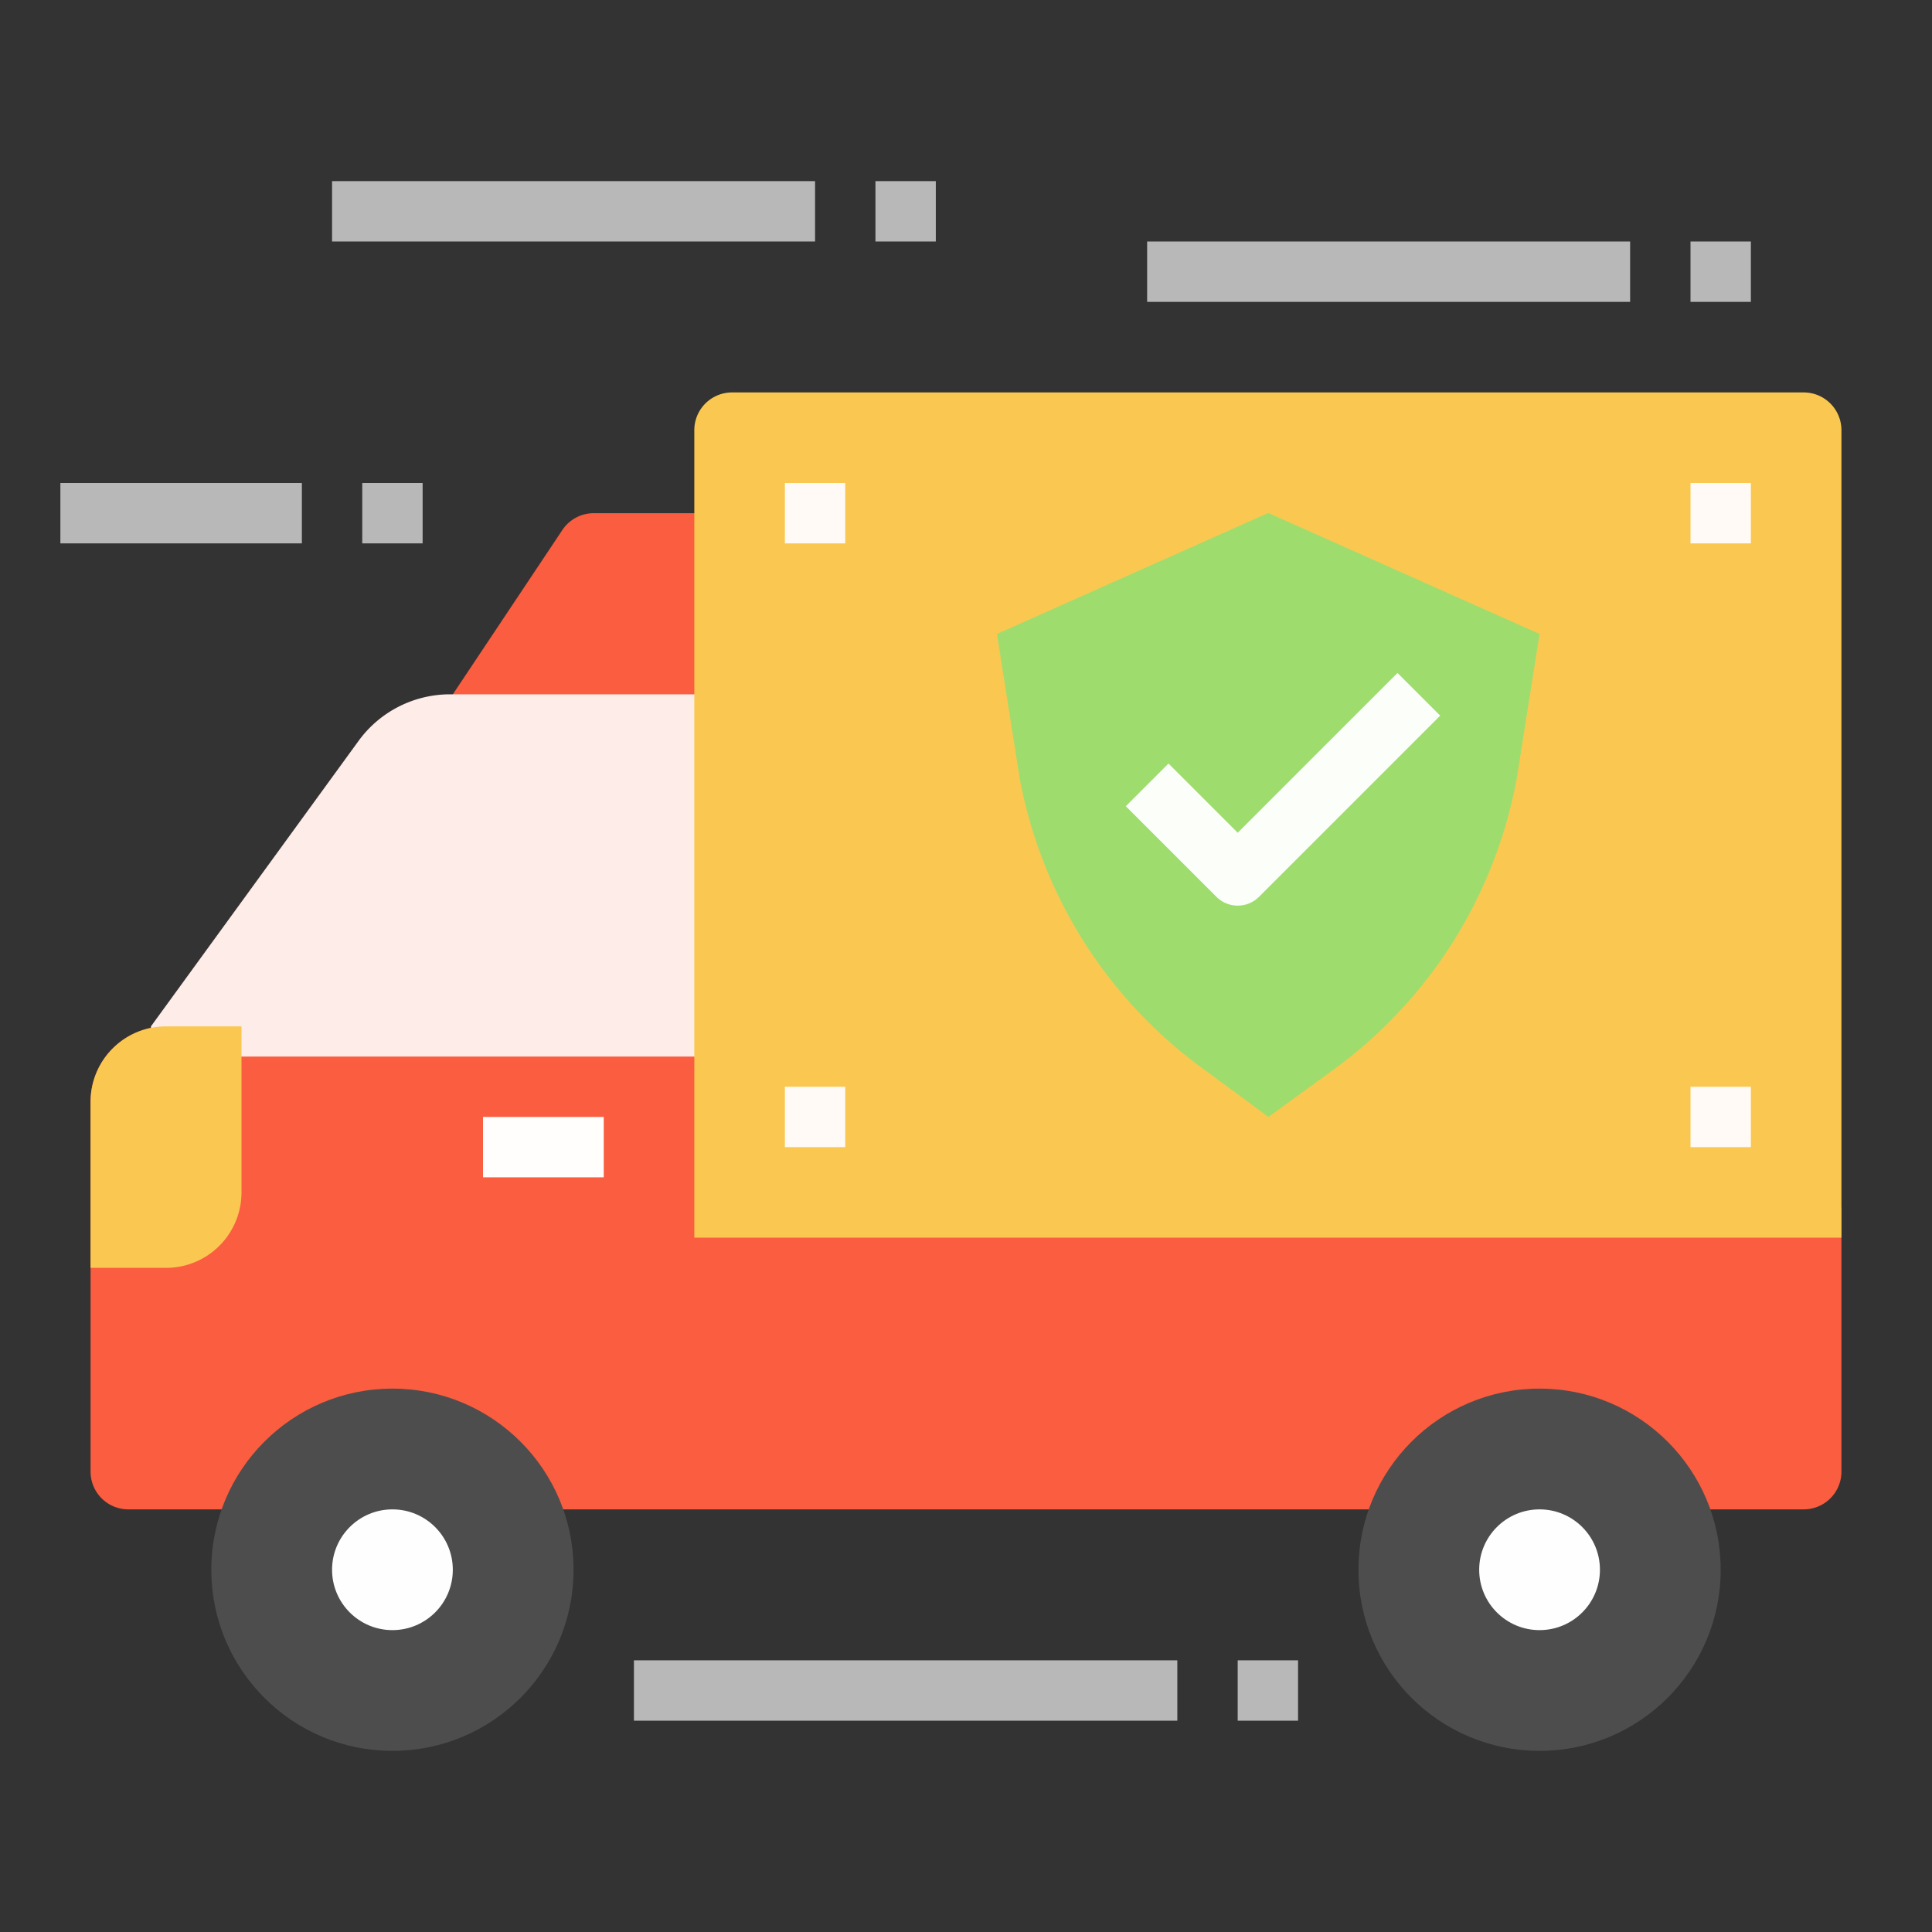 <svg height="512" viewBox="0 0 512 512" width="512" xmlns="http://www.w3.org/2000/svg"><rect x="0" y="0" width="512" height="512" fill="#333333" stroke="none"/><g id="Flat"><g><g><path d="m192 192h-72v-8l29.031-43.547a10 10 0 0 1 8.321-4.453h34.648z" fill="#fa5d3f"/><path d="m192 320v-48h-148a20 20 0 0 0 -20 20v98a10 10 0 0 0 10 10h444a10 10 0 0 0 10-10v-70z" fill="#fa5d3f"/><path d="m192 280h-152v-8l55.015-75.645a30 30 0 0 1 24.262-12.355h72.723z" fill="#feece8"/><path d="m194 104h284a10 10 0 0 1 10 10v214a0 0 0 0 1 0 0h-304a0 0 0 0 1 0 0v-214a10 10 0 0 1 10-10z" fill="#fac850"/><circle cx="104" cy="416" fill="#4d4d4d" r="48"/><circle cx="408" cy="416" fill="#4d4d4d" r="48"/><path d="m128 296h32v16h-32z" fill="#fffefd"/><path d="m44 336h-20v-44a20 20 0 0 1 20-20h20v44a20 20 0 0 1 -20 20z" fill="#fac850"/><g><path d="m318.724 283.155a122.975 122.975 0 0 1 -48.531-77.107l-5.993-38.048 71.9-32.06 71.9 32.06-6.055 38.365a122.935 122.935 0 0 1 -49.164 77.558l-16.617 12.077z" fill="#9fdc6e"/><path d="m328.009 240a7.975 7.975 0 0 1 -5.656-2.344l-24-24 11.313-11.313 18.343 18.343 42.344-42.343 11.313 11.313-48 48a7.975 7.975 0 0 1 -5.657 2.344z" fill="#fbfef9"/></g><g fill="#fffaf6"><path d="m208 128h16v16h-16z"/><path d="m208 288h16v16h-16z"/><path d="m448 128h16v16h-16z"/><path d="m448 288h16v16h-16z"/></g><circle cx="104" cy="416" fill="#fefefe" r="16"/><circle cx="408" cy="416" fill="#fefefe" r="16"/></g><g fill="#b8b8b8"><g><path d="m16 128h64v16h-64z"/><path d="m96 128h16v16h-16z"/></g><g><path d="m88 48h128v16h-128z"/><path d="m232 48h16v16h-16z"/></g><g><path d="m304 64h128v16h-128z"/><path d="m448 64h16v16h-16z"/></g></g></g><g fill="#b8b8b8"><path d="m168 440h144v16h-144z"/><path d="m328 440h16v16h-16z"/></g></g></svg>